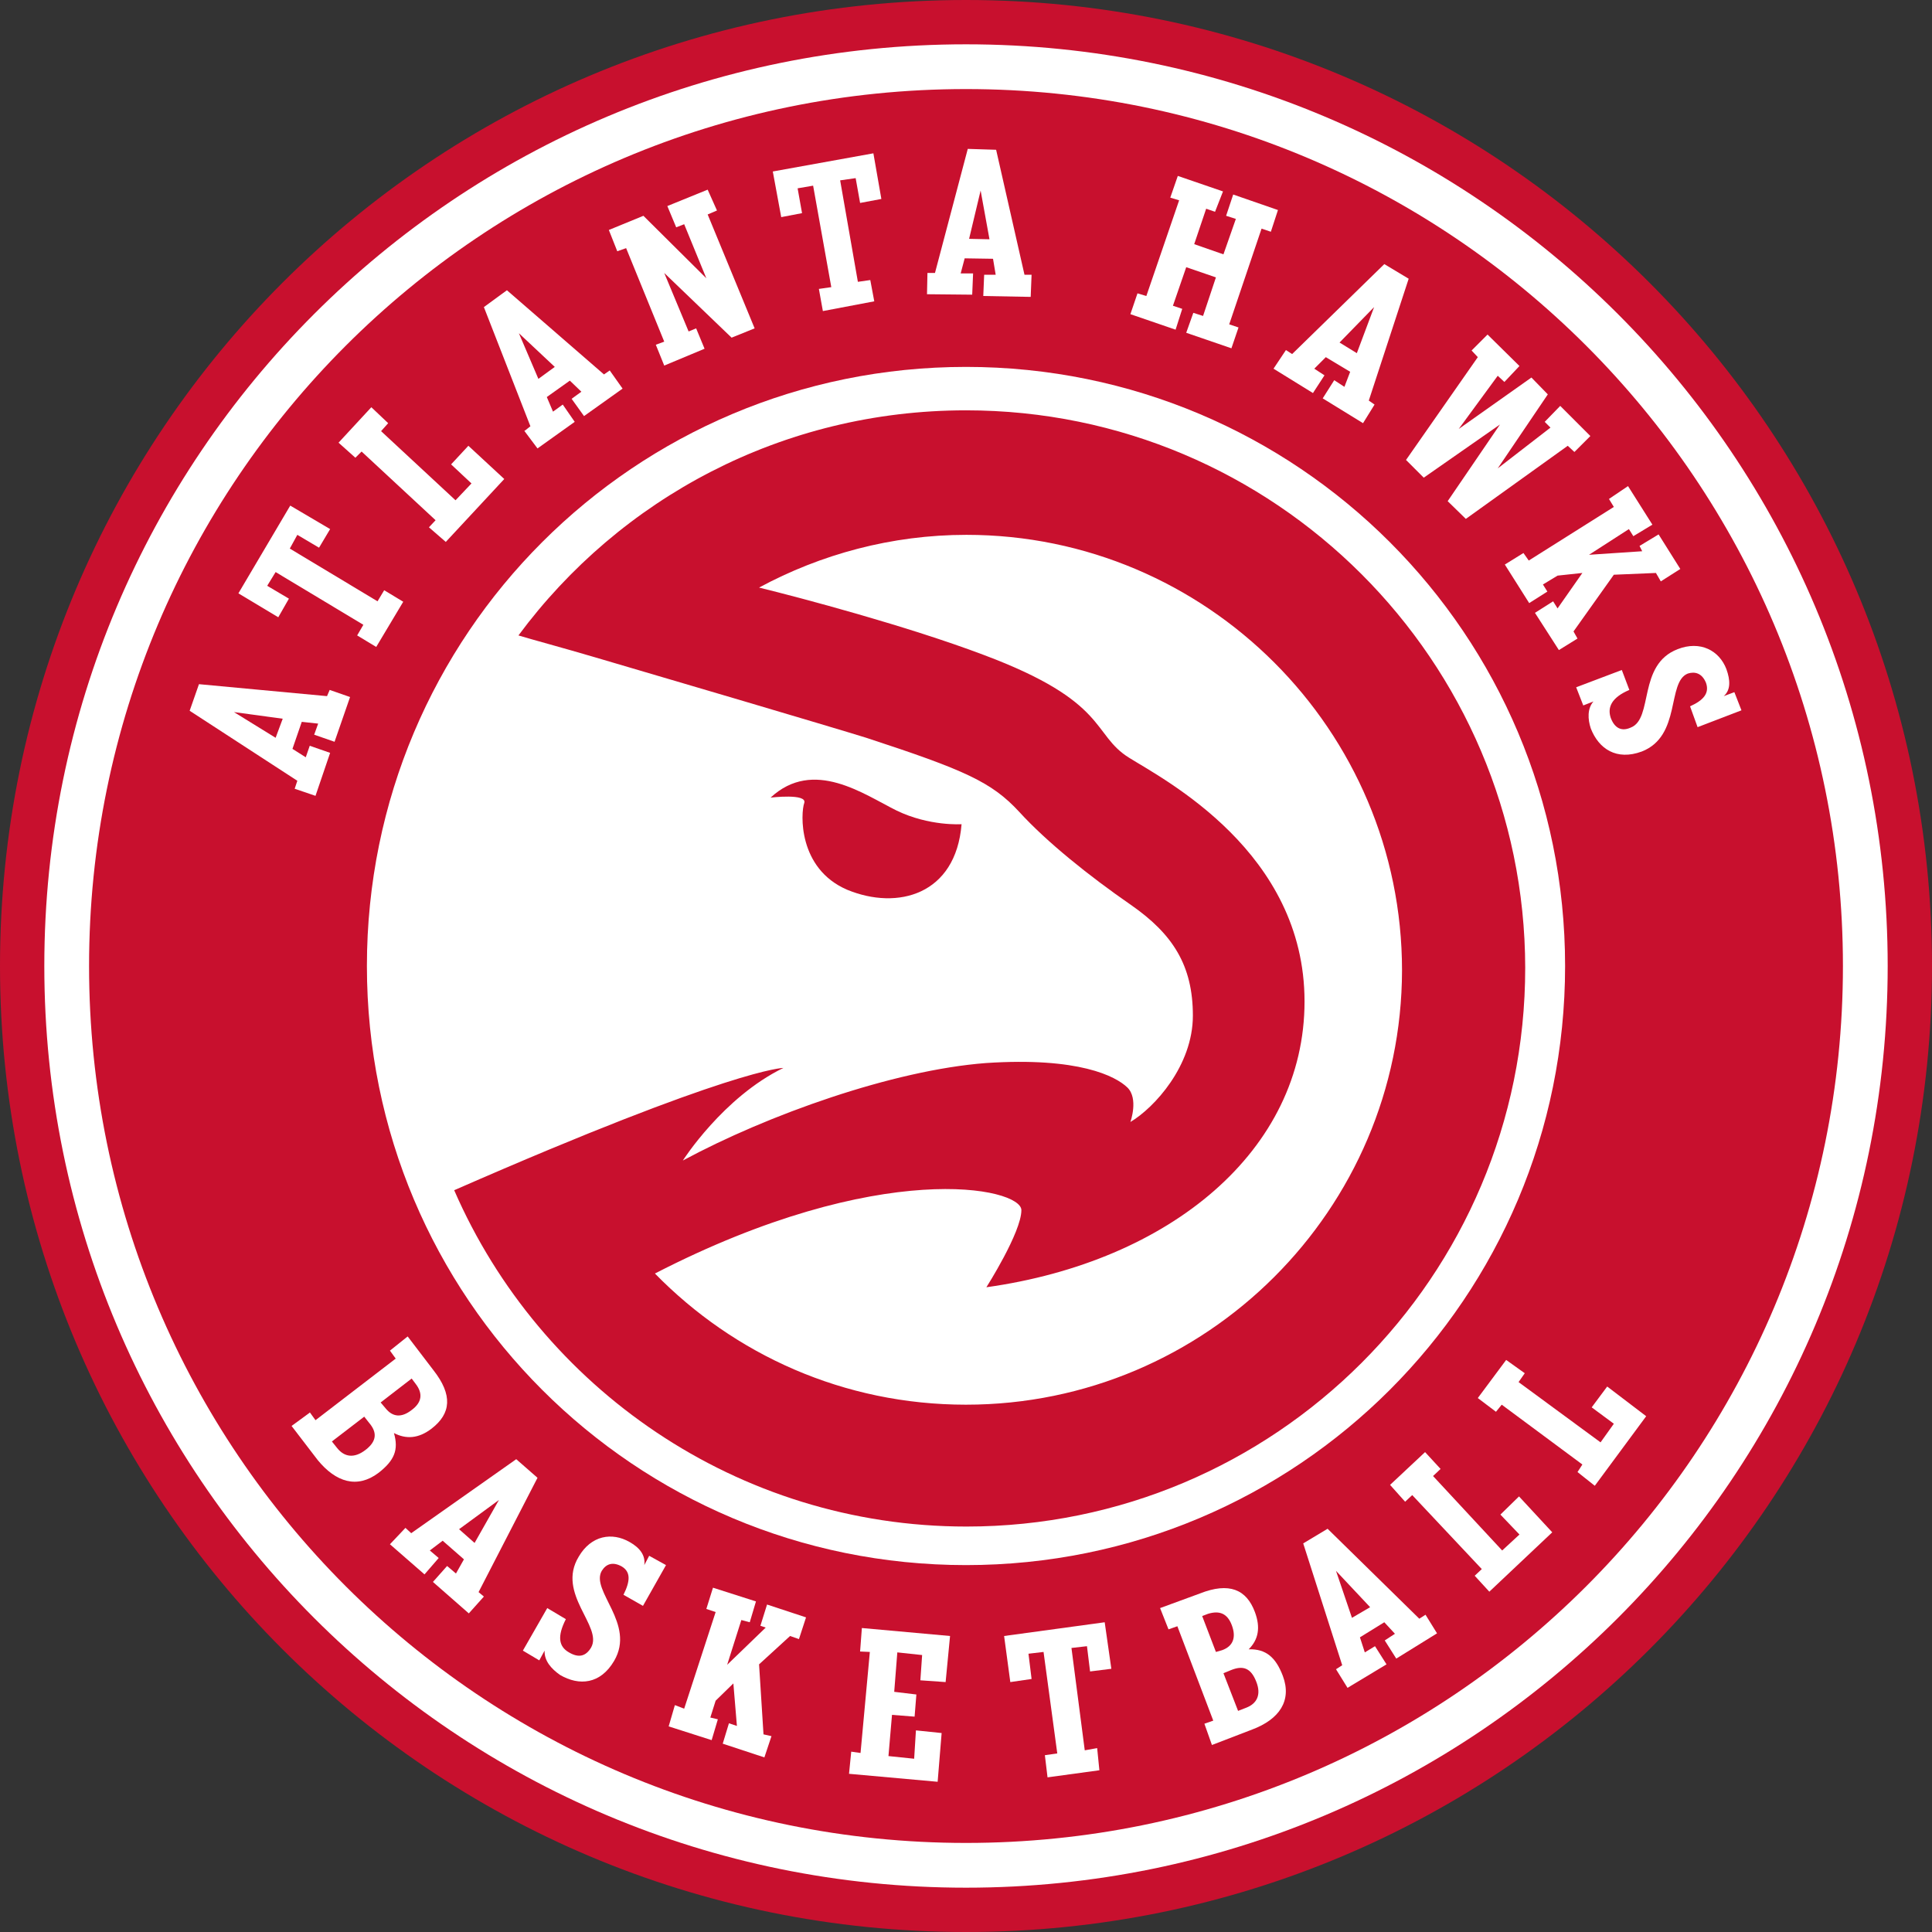 <?xml version="1.0" encoding="UTF-8"?> <svg xmlns="http://www.w3.org/2000/svg" version="1.2" viewBox="0 0 436 436" width="436" height="436"><rect x="0" y="0" width="436" height="436" fill="#333333" stroke="none"/><title>Atlanta Hawks</title><style> .s0 { fill: #c8102e } .s1 { fill: #ffffff } </style><path fill-rule="evenodd" class="s0" d="m218 436c-120.6 0-218-97.4-218-218 0-120.6 97.4-218 218-218 120.6 0 218 97.4 218 218 0 120.6-97.4 218-218 218z"></path><path fill-rule="evenodd" class="s1" d="m218 426c-115 0-208-93-208-208 0-115 93-208 208-208 115 0 208 93 208 208 0 115-93 208-208 208z"></path><path fill-rule="evenodd" class="s0" d="m218 415.9c-109.4 0-197.9-88.5-197.9-197.9 0-109.4 88.5-197.9 197.9-197.9 109.4 0 197.9 88.5 197.9 197.9 0 109.4-88.5 197.9-197.9 197.9z"></path><path fill-rule="evenodd" class="s1" d="m218 353.2c-74.8 0-135.2-60.4-135.2-135.2 0-74.8 60.4-135.2 135.2-135.2 74.8 0 135.2 60.4 135.2 135.2 0 74.8-60.4 135.2-135.2 135.2z"></path><path class="s0" d="m218 92.6c-41.5 0-78.1 19.9-101 50.8 3.3 1 9.7 2.7 17.5 5 12.3 3.6 53.3 15.7 61 18.1 22.3 7.3 28.3 10 34.5 16.7 6.2 6.8 15.8 14.5 25.2 21 9.5 6.6 14 13.7 14 25 0 11.3-8.7 20.8-14.1 24 0 0 1.9-5.3-0.7-7.8-2.6-2.5-10.9-6.9-31.9-5.5-21 1.6-49.3 11.7-68.4 22 0 0 9.1-14.3 22.7-20.9 0 0-11.3 0-74.3 27.6 19.4 44.6 63.9 75.9 115.6 75.9 69.6 0 126.1-56.4 126.1-126.1-0.1-69.3-56.5-125.8-126.2-125.8m0 224.4c-27.6 0-52.3-11.3-70.2-29.6 50.9-26.2 82.7-19.4 82.7-14.3 0 5-7.9 17.4-7.9 17.4 41.5-5.8 71.8-30.9 71.8-64.5 0-33.7-31.6-50-39.6-55-8.5-5.3-4.5-12.6-32.8-23.2-17.2-6.5-41.3-12.9-50.7-15.2 13.9-7.5 29.9-11.9 46.8-11.9 54.2 0 98.3 44.1 98.3 98.3-0.1 53.9-44.1 98-98.4 98"></path><path class="s0" d="m217 186c0 0-7.3 0.5-14.7-3.1-7.3-3.6-18.7-11.9-28.4-2.9 0 0 8.3-1 7.6 1.2-0.8 2.2-1.5 14.8 9.7 19.6 11.4 4.7 24.5 1.1 25.8-14.8z"></path><path class="s1" d="m69.9 318.7l1.3 1.8 18.1-13.9-1.3-1.8 4-3.2 5.8 7.6c4.4 5.6 4 9.8-0.4 13.2-3 2.3-5.8 2.4-8.5 1 1.1 3.8 0.1 6.2-3.5 9-4.8 3.6-9.6 2.1-13.7-2.9l-5.9-7.7 4.1-3zm6.2 8.1c1.6 2 3.8 2.4 6.4 0.4 2.6-2 2.6-4 0.8-6.1l-1.1-1.4-7.3 5.6c0 0 1.2 1.5 1.2 1.5zm10.9-9c1.6 2 3.6 2.2 5.9 0.4 2.3-1.7 2.6-3.7 0.9-5.9l-0.9-1.2-7 5.4c0 0 1.1 1.3 1.1 1.3z"></path><path class="s1" d="m91.5 344.8l1.3 1.2 23.7-16.7 4.8 4.2-13.3 25.8 1.2 1-3.4 3.8-8.1-7.1 3.2-3.6 2 1.7 1.8-3.2-4.8-4.2-2.9 2.2 2 1.7-3.2 3.7-7.8-6.8 3.5-3.7zm15.6 3.4l5.5-9.7-9 6.6c0 0 3.5 3.1 3.5 3.1z"></path><path class="s1" d="m122.9 372.5l-1.2 2.2-3.7-2.2 5.5-9.6 4.2 2.5c-2 3.9-1.6 6.2 0.7 7.5 2.2 1.3 3.8 0.9 5-1.1 2.7-4.8-7.9-12.1-2.8-20.5 2.8-4.8 7.5-5.6 11.5-3.3 2.3 1.3 3.6 3 3.3 5.2l1.1-2.1 3.8 2.1-5.2 9.2-4.4-2.5c1.6-3.2 1.6-5.2-0.4-6.4-2-1.1-3.5-0.6-4.5 1-2.6 4.5 7.7 11.9 2.8 20.3-3.1 5.3-7.9 5.7-12.2 3.2-2-1.4-3.6-3.2-3.5-5.5z"></path><path fill-rule="evenodd" class="s1" d="m152.3 384.8l2.1 0.8 7.1-21.8-2.1-0.7 1.5-4.8 9.7 3.1-1.4 4.7-1.9-0.5-3.2 10.1 8.7-8.4-1.2-0.4 1.5-4.8 8.8 2.9-1.6 4.9-2-0.7-7 6.4 1 15.8 1.8 0.4-1.6 4.8-9.4-3.1 1.4-4.6 1.8 0.6-0.8-9.6-4 3.9-1.2 3.8 1.7 0.4-1.4 4.7-9.7-3.1 1.4-4.8z"></path><path fill-rule="evenodd" class="s1" d="m192.1 395.3l2.1 0.3 2.1-22.8-2.2-0.1 0.4-5.3 19.9 1.8-1 10.4-5.7-0.4 0.4-5.7-5.6-0.6-0.7 8.9 5 0.6-0.4 5-5.1-0.4-0.8 9.3 5.8 0.6 0.4-6.4 5.8 0.6-0.9 11-20-1.8 0.5-5z"></path><path fill-rule="evenodd" class="s1" d="m235.8 396.1l2.8-0.4-3.1-22.9-3.4 0.4 0.7 5.7-4.8 0.7-1.4-10.4 22.7-3.1 1.5 10.5-4.8 0.6-0.7-5.7-3.5 0.4 3 23.1 2.8-0.5 0.5 5-11.7 1.6-0.6-5z"></path><path class="s1" d="m271.8 389l2-0.7-8.1-21.3-2 0.7-1.9-4.8 9-3.3c6.6-2.6 10.5-0.9 12.4 4.2 1.3 3.5 0.8 6.2-1.4 8.4 3.9-0.1 6.1 1.8 7.7 6 2.1 5.6-0.8 9.8-6.9 12.1l-9.1 3.5-1.7-4.8zm4-16.6c2.5-0.9 3.2-2.9 2.2-5.6-1-2.7-2.8-3.4-5.4-2.6l-1.3 0.5 3.1 8.1 1.4-0.4zm5.4 13c2.4-0.9 3.5-2.9 2.3-5.9-1.2-3.1-3-3.7-5.7-2.6l-1.7 0.7 3.3 8.5 1.8-0.7z"></path><path class="s1" d="m301.5 376.7l1.4-0.9-8.8-27.5 5.5-3.3 20.7 20.3 1.4-0.9 2.6 4.2-9.2 5.7-2.6-4.1 2.3-1.5-2.4-2.6-5.5 3.4 1.1 3.4 2.3-1.4 2.6 4.1-8.8 5.3zm7.7-14l-7.7-8.2 3.6 10.6z"></path><path fill-rule="evenodd" class="s1" d="m332.8 355.6l1.6-1.5-15.7-16.7-1.6 1.5-3.4-3.8 7.9-7.4 3.5 3.8-1.7 1.6 15.6 16.8 3.9-3.6-4.3-4.5 4.2-4.1 7.5 8.1-14.2 13.4-3.3-3.6z"></path><path fill-rule="evenodd" class="s1" d="m356 332.2l1.1-1.7-18.2-13.5-1.3 1.6-4.1-3.1 6.4-8.6 4.2 3-1.4 2 18.5 13.6 3-4.2-5-3.7 3.5-4.7 8.8 6.7-11.6 15.7-3.9-3.1z"></path><path class="s1" d="m66.5 178l0.6-1.8-24.3-15.8 2.1-6 28.9 2.7 0.6-1.4 4.6 1.6-3.5 10.1-4.6-1.6 0.9-2.5-3.7-0.4-2.1 6.1 3 1.9 0.9-2.6 4.6 1.6-3.3 9.7-4.7-1.6zm-2.7-15.8l-11-1.5 9.4 5.8c0 0 1.6-4.3 1.6-4.3z"></path><path fill-rule="evenodd" class="s1" d="m80.6 143.4l1.4-2.4-19.8-11.9-1.9 3.1 4.9 2.9-2.4 4.2-9-5.4 11.7-19.8 9 5.3-2.5 4.2-4.9-2.9-1.7 3.1 19.8 11.9 1.5-2.5 4.3 2.6-6.1 10.2-4.3-2.6z"></path><path fill-rule="evenodd" class="s1" d="m96.8 119l1.5-1.6-16.7-15.5-1.4 1.4-3.8-3.4 7.4-8 3.8 3.6-1.6 1.8 16.8 15.6 3.6-3.8-4.6-4.3 3.9-4.2 8.1 7.5-13.2 14.2-3.8-3.3z"></path><path class="s1" d="m118.3 97.3l1.4-1.1-10.5-26.9 5.2-3.8 21.9 19 1.3-0.9 2.9 4.1-8.7 6.2-2.8-3.9 2.2-1.6-2.6-2.5-5.2 3.7 1.4 3.3 2.2-1.6 2.7 3.9-8.4 6-3-4zm6.9-14.5l-8.1-7.6 4.4 10.3z"></path><path fill-rule="evenodd" class="s1" d="m148 77.8l1.9-0.7-8.6-21.1-2 0.7-1.9-4.8 7.8-3.2 14.2 14.1-5-12.2-1.8 0.7-2-4.8 9.1-3.7 2.1 4.7-2.1 0.9 10.6 25.7-5.2 2.1-15.2-14.6 5.5 13.2 1.7-0.7 1.9 4.6-9.1 3.8-1.9-4.7z"></path><path fill-rule="evenodd" class="s1" d="m184.8 65.2l2.8-0.4-4.1-22.9-3.5 0.6 1 5.6-4.7 0.9-1.9-10.3 22.7-4.1 1.8 10.3-4.8 0.9-1-5.6-3.5 0.5 4 22.9 2.8-0.4 0.9 4.8-11.6 2.2-0.9-5z"></path><path class="s1" d="m209.3 61.6h1.7l7.4-28 6.4 0.2 6.4 28.2h1.6l-0.2 5-10.7-0.2 0.2-4.8h2.6l-0.6-3.6-6.4-0.1-0.9 3.4h2.8l-0.2 4.8-10.2-0.1zm14-7.6l-2-11-2.6 10.9 4.6 0.1z"></path><path fill-rule="evenodd" class="s1" d="m256.7 66.2l2 0.6 7.4-21.6-2-0.6 1.7-4.9 10.2 3.5-1.8 4.6-2-0.7-2.7 8 6.6 2.3 2.8-8-2.2-0.7 1.6-4.8 10.1 3.5-1.6 4.9-2.1-0.7-7.3 21.6 2.1 0.7-1.6 4.7-10.2-3.5 1.6-4.5 2.2 0.7 2.9-8.7-6.7-2.3-3 8.7 2.1 0.7-1.5 4.7-10.2-3.5 1.6-4.7z"></path><path class="s1" d="m290.2 79l1.4 0.9 20.8-20.3 5.5 3.3-9 27.5 1.3 0.9-2.6 4.2-9.1-5.6 2.6-4.1 2.3 1.5 1.3-3.4-5.5-3.3-2.6 2.6 2.3 1.5-2.6 4-8.9-5.5zm16 0.7l3.9-10.4-7.8 8z"></path><path fill-rule="evenodd" class="s1" d="m333.5 80.6l-1.4-1.5 3.6-3.6 7.2 7.1-3.4 3.6-1.5-1.4-8.8 12 16.4-11.6 3.7 3.8-11.3 16.7 11.9-9.2-1.3-1.3 3.5-3.6 6.8 6.8-3.6 3.6-1.5-1.4-23 16.5-4.1-4 11.8-17.3-17.2 12-4-4 16.2-23.2z"></path><path fill-rule="evenodd" class="s1" d="m343.8 124.8l1.2 1.7 19.2-12.1-1.1-1.8 4.3-2.9 5.5 8.7-4.3 2.6-1-1.6-9 5.8 12-0.8-0.6-1.2 4.3-2.6 4.9 7.8-4.4 2.8-1.1-1.9-9.5 0.4-9.1 12.8 0.9 1.6-4.2 2.6-5.4-8.4 4.1-2.6 1 1.6 5.6-8-5.6 0.6-3.3 2 1 1.6-4.1 2.6-5.5-8.7 4.2-2.6z"></path><path class="s1" d="m359.6 158.3l-2.3 0.9-1.6-4.1 10.3-3.9 1.7 4.5c-4 1.7-5 3.9-4.2 6.3 0.9 2.4 2.5 3.1 4.5 2.2 5.2-2 1.5-14.2 10.6-17.7 5.1-2 9.4 0.3 11 4.5 0.9 2.5 1 4.7-0.6 6.1l2.4-0.9 1.6 4.1-9.9 3.8-1.7-4.7c3.1-1.4 4.4-3 3.6-5.3-0.9-2.2-2.5-2.6-4.1-2.1-4.8 1.9-1.4 14.1-10.4 17.6-5.7 2.1-9.7-0.6-11.5-5.2-0.7-2.1-0.8-4.5 0.6-6.1z"></path></svg> 